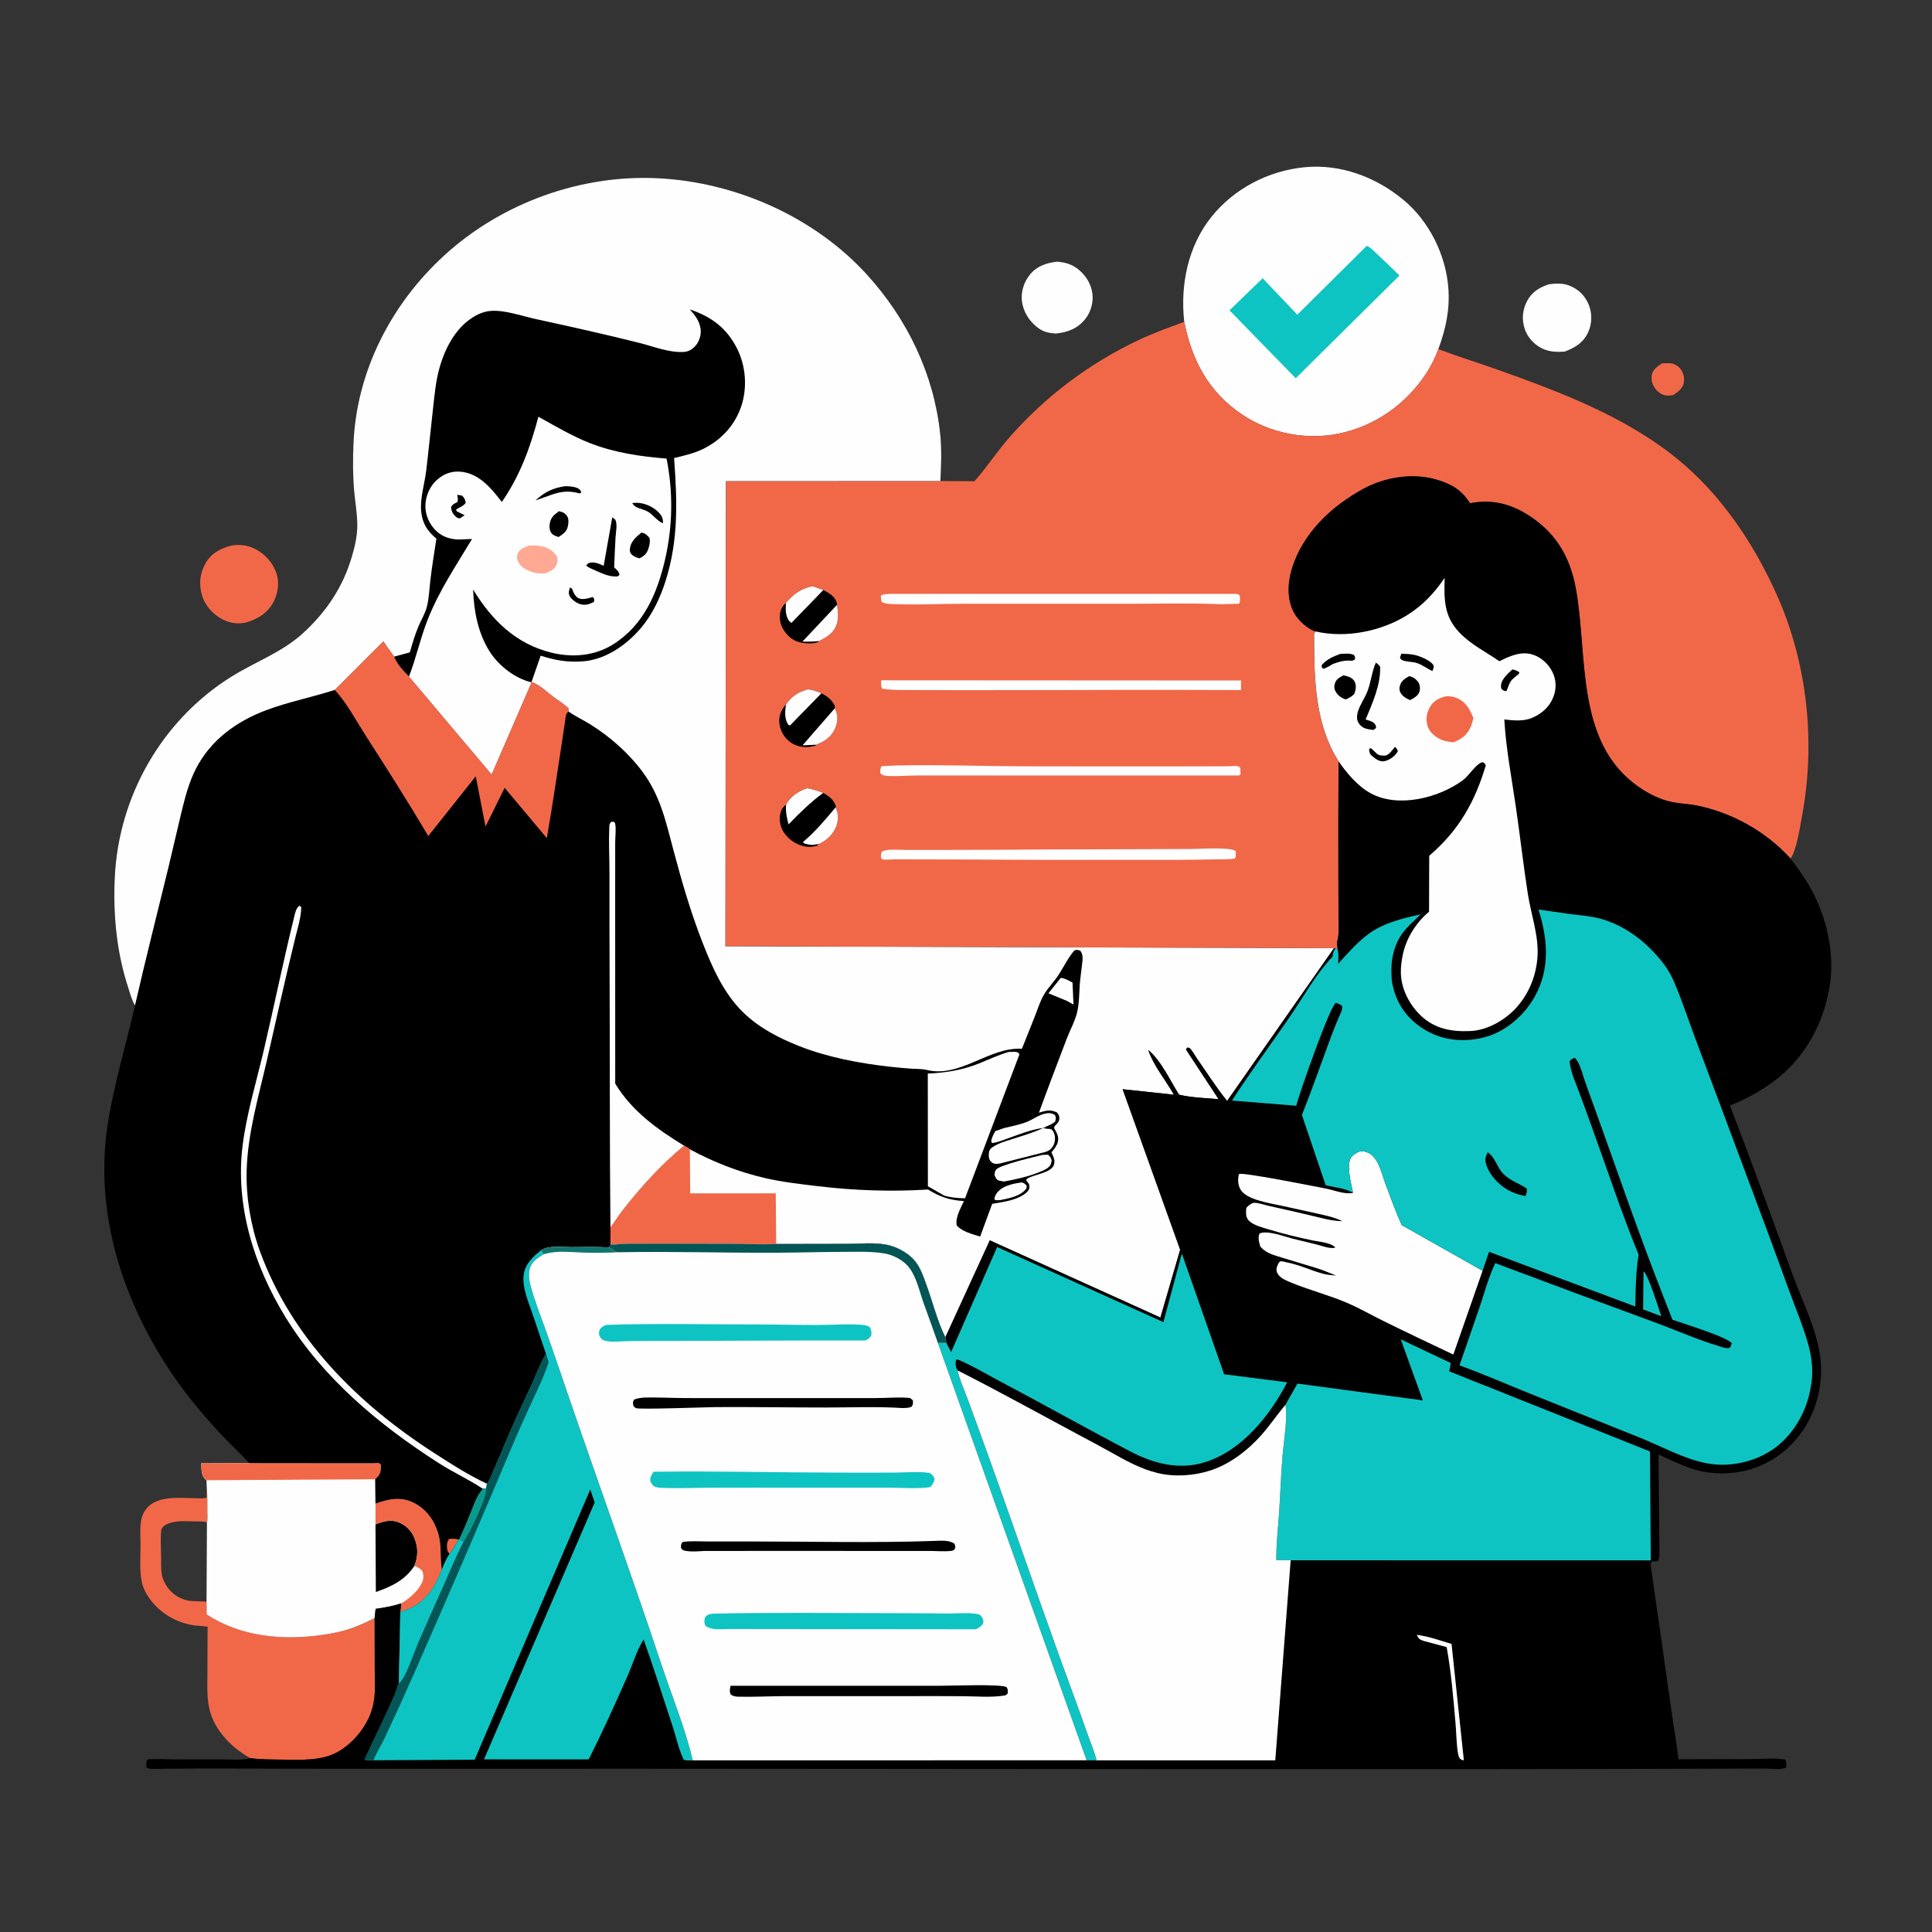 <?xml version="1.0" encoding="UTF-8"?> <svg xmlns="http://www.w3.org/2000/svg" xmlns:xlink="http://www.w3.org/1999/xlink" width="1024" height="1024"><rect width="100%" height="100%" fill="#333333" stroke="none"/><path fill="#F16848" d="M881.014 192.56L885 192.501C887.046 192.626 889.323 193.797 890.586 195.419C892.295 197.611 892.973 200.385 892.38 203.124C891.743 206.071 889.121 207.84 886.807 209.421C885.475 209.645 884.095 209.752 882.75 209.564C880.474 209.247 878.212 207.353 876.988 205.481C875.568 203.309 874.928 200.668 875.639 198.106C876.328 195.618 878.944 193.83 881.014 192.56Z"></path><path fill="#FEFEFE" d="M821.09 150.643C824.358 150.221 828.081 150.037 831.229 151.171C836.241 152.977 839.867 156.314 841.962 161.25C843.938 165.905 843.893 171.421 841.785 176.027C839.182 181.717 834.848 184.215 829.282 186.37C825.018 186.62 821.13 186.565 817.186 184.605C813.06 182.555 809.609 178.754 808.15 174.354C806.538 169.49 806.876 164.564 809.165 159.99C811.762 154.803 815.767 152.37 821.09 150.643Z"></path><path fill="#FEFEFE" d="M560.305 138.703C564.189 139.012 567.569 139.861 570.772 142.199C575.108 145.365 578.282 150.19 578.996 155.557C579.61 160.169 578.169 165.384 575.25 169.03C571.1 174.214 566.006 176.08 559.63 176.788C555.966 176.553 553.061 175.971 550.056 173.699C545.514 170.265 542.344 165.271 541.643 159.581C541.022 154.538 542.812 149.246 546.018 145.378C549.677 140.965 554.8 139.293 560.305 138.703Z"></path><path fill="#F16848" d="M123.168 289.056C127.272 288.486 131.32 289.012 135.046 290.861C140.612 293.623 144.761 298.429 146.686 304.359C148.155 308.882 147.224 314.913 144.977 319.077C141.81 324.947 136.706 328.065 130.533 329.9C126.408 330.928 122.061 330.329 118.261 328.446C112.997 325.839 108.705 321.093 107.023 315.415C105.274 309.507 105.991 303.545 109.103 298.243C112.221 292.931 117.407 290.42 123.168 289.056Z"></path><path fill="#F16848" d="M109.645 789.291C109.958 793.359 109.927 797.402 109.914 801.478C109.909 803.154 110.157 805.262 109.687 806.864L109.468 848.914L109.534 855.691C130.061 869.05 155.871 870.015 179.249 865.006C185.988 863.562 192.413 860.641 198.57 857.619C198.597 866.813 198.622 876.007 198.627 885.201C198.631 891.203 199.166 897.901 197.738 903.75L197.541 904.599C195.193 914.245 187.643 923.648 179.065 928.536C170.571 933.377 159.308 932.755 149.831 932.633C144.087 932.559 138.318 932.574 132.612 931.843C128.429 929.471 124.408 926.521 121.039 923.083C116.765 918.722 113.204 913.525 111.459 907.624C109.495 900.984 109.917 893.828 109.934 886.979C109.953 878.704 109.99 870.43 110.031 862.155L102.75 861.45C93.522 860.127 84.734 854.931 79.299 847.328C77.614 844.971 76.085 842.201 75.374 839.387C73.758 832.996 74.486 825.266 74.488 818.696C74.489 814.621 74.023 809.835 74.816 805.844L74.948 805.25L75.393 803.566C79.823 791.793 94.222 794.049 104.224 794.085C105.871 794.091 108.004 794.431 109.502 793.75L109.645 789.291ZM109.468 848.914L109.687 806.864C107.512 806.257 105.092 806.405 102.841 806.366C97.916 806.28 92.354 805.772 87.845 808.146C86.741 808.727 86.172 809.453 85.544 810.5C84.937 815.087 85.319 820.025 85.386 824.657C85.434 827.981 85.182 831.748 85.857 834.994C86.346 837.35 87.71 839.943 89.165 841.843C92.008 845.555 96.577 848.163 101.25 848.569L109.468 848.914Z"></path><path fill="#FEFEFE" d="M132.164 775.462C150.527 775.499 168.89 775.514 187.253 775.52C190.737 775.521 194.221 775.522 197.705 775.523C198.435 775.523 200.353 775.291 201 775.524C201.363 775.655 201.601 776.008 201.902 776.25C201.85 779.669 202.019 781.045 199.39 783.586L198.921 784.033L199.028 796.916C205.933 794.503 212.185 793.009 219.102 796.388C225.7 799.611 229.826 805.18 232.082 812.038C234.252 818.634 233.128 825.289 234.207 832.027C230.738 840.866 226.104 848.666 216.985 852.65L212.2 854.466L212.688 849.84C208.171 851.273 203.773 852.076 199.087 852.735L198.57 857.619C192.413 860.641 185.988 863.562 179.249 865.006C155.871 870.015 130.061 869.05 109.534 855.691L109.468 848.914L109.687 806.864C110.157 805.262 109.909 803.154 109.914 801.478C109.927 797.402 109.958 793.359 109.645 789.291L109.412 784.559L108.901 784.162C106.506 781.947 106.821 778.588 106.682 775.572L132.164 775.462Z"></path><path d="M199.013 807.981C203.327 806.276 207.212 805.085 211.714 807.024C215.572 808.685 218.322 811.663 219.822 815.592C221.756 820.657 221.555 824.998 219.622 830.016C214.497 837.615 207.558 840.871 199.21 843.805L199.013 807.981Z"></path><path fill="#F16848" d="M199.028 796.916C205.933 794.503 212.185 793.009 219.102 796.388C225.7 799.611 229.826 805.18 232.082 812.038C234.252 818.634 233.128 825.289 234.207 832.027C230.738 840.866 226.104 848.666 216.985 852.65L212.2 854.466L212.688 849.84C216.829 847.271 221.053 843.819 223.362 839.428C224.561 837.148 224.667 835.161 223.888 832.75C222.532 831.216 221.536 830.706 219.622 830.016C221.555 824.998 221.756 820.657 219.822 815.592C218.322 811.663 215.572 808.685 211.714 807.024C207.212 805.085 203.327 806.276 199.013 807.981L199.028 796.916Z"></path><path fill="#F16848" d="M132.164 775.462C150.527 775.499 168.89 775.514 187.253 775.52C190.737 775.521 194.221 775.522 197.705 775.523C198.435 775.523 200.353 775.291 201 775.524C201.363 775.655 201.601 776.008 201.902 776.25C201.85 779.669 202.019 781.045 199.39 783.586L198.921 784.033L109.412 784.559L108.901 784.162C106.506 781.947 106.821 778.588 106.682 775.572L132.164 775.462Z"></path><path fill="#FEFEFE" d="M627.673 170.576C625.481 151.048 629.651 130.37 642.192 114.805C654.24 99.853 672.288 90.549 691.344 88.647C710.494 86.735 729.4 93.869 744.016 106.08C757.441 117.296 766.19 134.841 767.614 152.233C768.573 163.94 766.368 174.115 762.337 185.057C760.734 189.578 758.407 194.123 755.773 198.134C745.085 214.415 728.411 226.046 709.25 229.886C691.954 233.353 673.198 229.61 658.522 219.835C640.646 207.928 631.818 191.162 627.673 170.576Z"></path><path fill="#0EC4C2" d="M724.383 130.314C726.436 131.056 728.28 133.172 729.87 134.648C733.891 138.379 737.837 142.183 741.751 146.025L686.764 200.48L668.548 181.816L651.668 164.486L669.226 147.467L687.604 166.792L724.383 130.314Z"></path><path fill="#F16848" d="M516.492 255.075C523.186 247.519 528.681 238.975 535.41 231.368C554.343 209.964 577.016 192.85 602.821 180.555C610.783 176.762 619.378 173.578 627.673 170.576C631.818 191.162 640.646 207.928 658.522 219.835C673.198 229.61 691.954 233.353 709.25 229.886C728.411 226.046 745.085 214.415 755.773 198.134C758.407 194.123 760.734 189.578 762.337 185.057C772.927 189.06 783.751 192.371 794.411 196.171C827.235 207.871 861.522 220.887 888.83 243.083C912.1 261.997 929.369 287.758 941.588 314.921C957.966 351.332 962.416 393.369 955.113 432.54C953.905 439.019 952.829 446.745 950.287 452.8C949.937 453.635 949.53 454.314 949.043 455.075C936.033 440.77 918.172 430.743 899.234 426.916C895.17 426.095 890.986 425.999 886.907 425.248C880.351 424.041 874.065 420.925 868.613 417.141C834.722 393.621 841.696 347.765 835.295 312.286C832.371 296.078 825.459 283.516 811.654 274.111C801.55 267.227 791.252 264.389 779.136 266.74C774.784 259.781 769.368 256.581 761.563 254.25C749.04 250.511 734.262 252.813 722.88 258.946C705.745 268.178 690.163 282.83 684.571 301.981C682.41 309.382 682.11 318.114 685.999 325C688.152 328.811 693.065 333.478 697.344 334.688C696.109 335.921 696.527 336.983 696.525 338.7C696.511 360.748 697.245 384.306 709.467 403.501C709.341 424.235 709.306 444.964 709.376 465.697C709.398 472.406 709.421 479.115 709.436 485.823C709.446 490.109 709.923 494.842 708.778 498.979C708.396 500.361 708.929 501.761 709 503.154L707.673 502.709L707.025 502.574L384.478 501.553L384.739 255.032L498.437 254.977L516.492 255.075Z"></path><path d="M430.617 310.689L436.401 312.697C439.22 314.266 442.751 316.181 443.533 319.614L443.682 320.525C444.295 325.525 444.882 330.361 441.434 334.598C439.576 336.881 436.603 338.585 433.969 339.784L433.812 340.185C431.601 341.137 429.076 341.107 426.702 340.9C422.342 340.52 419.253 338.914 416.504 335.506C414.069 332.487 412.9 329.044 413.437 325.153C413.726 323.059 414.896 320.927 416.527 319.603C420.853 314.644 424.23 312.116 430.617 310.689Z"></path><path fill="#FEFEFE" d="M443.682 320.525C444.295 325.525 444.882 330.361 441.434 334.598C439.576 336.881 436.603 338.585 433.969 339.784C431.1 340.153 428.178 340.062 425.289 340.08L443.682 320.525Z"></path><path fill="#FEFEFE" d="M430.617 310.689L436.401 312.697L419.5 330.127C417.92 329.178 417.257 327.686 416.803 325.9C416.289 323.88 416.462 321.671 416.527 319.603C420.853 314.644 424.23 312.116 430.617 310.689Z"></path><path d="M416.58 373.381C419.92 368.775 422.964 366.845 428.313 365.346C430.96 365.734 432.918 366.38 435.345 367.464C438.506 368.992 441.019 370.989 442.527 374.25L442.405 375.471C443.879 377.937 444.098 380.895 443.438 383.674C442.506 387.594 440.032 390.74 436.602 392.813C435.298 393.602 433.931 394.192 432.503 394.71L432.286 395.216L429.267 395.845C425.126 396.318 421.099 395.358 417.908 392.611C415.126 390.217 413.35 386.614 413.055 382.978C412.745 379.142 414.136 376.222 416.58 373.381Z"></path><path fill="#FEFEFE" d="M442.405 375.471C443.879 377.937 444.098 380.895 443.438 383.674C442.506 387.594 440.032 390.74 436.602 392.813C435.298 393.602 433.931 394.192 432.503 394.71L425.361 395.05L442.405 375.471Z"></path><path fill="#FEFEFE" d="M416.58 373.381C419.92 368.775 422.964 366.845 428.313 365.346C430.96 365.734 432.918 366.38 435.345 367.464L418.75 384.503C417.679 384.179 417.817 384.195 417.312 383.25C415.695 380.224 416.147 376.644 416.58 373.381Z"></path><path d="M427.797 417.796C430.837 418.301 433.431 419.141 436.291 420.268C439.32 421.906 441.888 423.896 443.04 427.25L442.855 427.972C444.285 430.608 444.42 433.824 443.636 436.713C442.449 441.088 439.207 444.632 435.25 446.746L433.852 447.373L433.065 448.25C431.251 448.683 429.588 449.037 427.715 448.798C422.915 448.185 418.447 445.512 415.663 441.542C413.606 438.61 412.788 434.602 413.593 431.094C414.009 429.281 415.035 427.517 416.602 426.571L416.82 426.124C419.135 422.026 423.423 419.206 427.797 417.796Z"></path><path fill="#FEFEFE" d="M442.855 427.972C444.285 430.608 444.42 433.824 443.636 436.713C442.449 441.088 439.207 444.632 435.25 446.746L433.852 447.373C430.59 447.993 429.113 447.955 426 446.935L425.654 446.25C432.084 440.843 437.468 434.379 442.855 427.972Z"></path><path fill="#FEFEFE" d="M427.797 417.796C430.837 418.301 433.431 419.141 436.291 420.268C429.617 425.161 423.69 431.01 417.943 436.946C416.963 433.293 416.404 430.394 416.602 426.571L416.82 426.124C419.135 422.026 423.423 419.206 427.797 417.796Z"></path><path fill="#FEFEFE" d="M474.86 405.731C497.773 405.223 520.889 406.103 543.829 406.169C573.541 406.253 603.255 406.235 632.967 406.196C638.864 406.188 644.762 406.175 650.659 406.158C651.916 406.154 655.102 405.755 656.25 406.141C656.698 406.292 657.002 406.714 657.378 407L657.52 410.25L656.75 411.024L648.875 411.032C607.796 411.02 566.716 411.011 525.637 411.013C512.414 411.014 499.192 411.013 485.97 411.027C481.044 411.032 475.905 411.528 471.015 411.276C469.195 411.182 468.087 411.189 466.66 409.992C466.558 408.457 466.439 407.476 467.25 406.085L474.86 405.731Z"></path><path fill="#FEFEFE" d="M467.073 360.568L657.788 360.678L657.711 365.766C614.544 365.481 571.355 365.793 528.186 365.785C514.876 365.783 501.56 365.861 488.252 365.738C481.535 365.676 474.401 365.964 467.75 365.097C466.65 363.816 467.05 362.219 467.073 360.568Z"></path><path fill="#FEFEFE" d="M553.545 450.241C579.527 450.242 605.504 449.999 631.484 449.976C636.411 449.971 651.783 448.875 654.875 451.004C654.936 452.464 655.312 453.787 654.5 455.032C650.718 455.623 646.733 455.434 642.907 455.5C636.599 455.608 630.308 455.741 623.997 455.748C605.748 455.769 587.499 455.762 569.25 455.756C544.488 455.828 519.716 455.514 494.95 455.513C487.945 455.512 480.942 455.51 473.937 455.476C472.242 455.468 469.341 455.846 467.75 455.445C467.404 455.357 467.206 454.982 466.935 454.75C466.91 453.528 466.814 452.515 467.383 451.389C470.411 449.743 476.288 450.487 479.78 450.482C487.29 450.471 494.801 450.472 502.312 450.47C519.39 450.466 536.467 450.372 553.545 450.241Z"></path><path fill="#FEFEFE" d="M477.202 314.769L654.762 314.77C656.005 314.878 656.296 314.8 657.133 315.75C657.195 317.213 657.41 318.619 656.75 319.974L647.347 320.27C630.884 319.539 614.229 320.021 597.738 320.015C568.491 320.003 539.243 319.991 509.996 320.018C498.706 320.028 487.287 320.633 476.017 320.244C473.527 320.158 469.123 320.426 467.163 318.857L466.823 315.75C468.129 314.39 474.981 314.832 477.202 314.769Z"></path><path d="M71.553 532.9C69.776 529.891 68.9 526.386 67.827 523.081C61.751 504.364 59.922 484.749 60.824 465.138C62.802 422.103 85.751 381.772 122.393 358.794C135.269 350.719 149.634 345.742 160.964 335.251C173.149 323.968 181.699 311.164 186.44 295.184C187.982 289.989 189.286 284.435 189.357 279C189.438 272.904 188.287 266.683 187.743 260.62C186.982 252.151 186.986 243.6 187.34 235.112C188.937 196.776 207.336 161.09 235.438 135.384C265.791 107.618 307.633 92.409 348.755 94.466C390.011 96.529 431.739 114.967 459.612 145.67C480.865 169.081 494.942 198.183 498.3 229.75C499.202 238.233 498.838 246.479 498.437 254.977L384.739 255.032L384.478 501.553L707.025 502.574L650.407 583.53L650.075 583.125C644.439 576.145 639.575 568.374 634.399 561.039C633.496 559.759 631.556 556.175 630.47 555.524C630.112 555.309 629.653 555.341 629.245 555.25L628.59 556.25L645.908 582.598C639.052 581.974 631.601 581.789 624.909 580.211C620.137 572.593 615.491 562.33 608.603 556.502C611.533 565.105 617.769 572.31 622.211 580.221L595.027 577.312L625.521 662.37L615.051 698.331L524.629 657.42L501.045 708.855C496.771 700.168 494.313 690.121 490.994 680.991C489.283 676.285 487.501 670.918 483.945 667.25C480.738 663.943 475.799 661.234 471.34 660.087C464.203 658.251 455.217 659.301 447.841 659.32C435.693 659.352 423.544 659.366 411.396 659.385C403.316 659.686 395.103 659.309 387.01 659.279C370.874 659.22 354.737 659.208 338.6 659.224C335.208 659.228 331.803 659.216 328.414 659.381C326.853 659.457 325.186 660.105 323.71 659.48L322.798 661.214C316.178 660.711 309.396 660.992 302.757 661.005C297.968 661.015 290.961 659.937 286.842 662.633C282.466 666.061 278.41 669.839 277.58 675.666C276.624 682.374 280.327 690.638 282.452 696.95C284.762 703.811 287.09 710.666 289.374 717.536C286.297 722.846 284.259 728.432 281.716 733.99C277.506 743.188 273.142 752.323 269.16 761.623C266.653 767.478 264.232 773.368 261.666 779.198C260.707 781.376 259.641 784.692 258.078 786.402L257.806 789.05L255.946 789.119C252.855 792.711 251.506 796.728 249.767 801.063C247.748 806.096 245.794 811.063 243.373 815.924L243.041 815.969C241.642 818.728 240.193 821.151 238.283 823.606C236.53 826.337 235.347 828.993 234.207 832.027C233.128 825.289 234.252 818.634 232.082 812.038C229.826 805.18 225.7 799.611 219.102 796.388C212.185 793.009 205.933 794.503 199.028 796.916L198.921 784.033L199.39 783.586C202.019 781.045 201.85 779.669 201.902 776.25C201.601 776.008 201.363 775.655 201 775.524C200.353 775.291 198.435 775.523 197.705 775.523C194.221 775.522 190.737 775.521 187.253 775.52C168.89 775.514 150.527 775.499 132.164 775.462C126.907 769.907 121.314 764.69 116.099 759.083C105.571 747.763 95.664 735.482 87.386 722.412C63.619 684.887 50.314 640.971 57.011 596.482C60.226 575.125 66.789 553.956 71.553 532.9Z"></path><path fill="#F16848" d="M238.283 823.606C237.503 822.613 237.132 822.229 236.979 820.937C236.751 819.007 236.864 817.149 238.074 815.656C239.904 815.508 241.265 815.473 243.041 815.969C241.642 818.728 240.193 821.151 238.283 823.606Z"></path><path fill="#FEFEFE" d="M541.581 626.71C542.924 627.074 543.17 627.454 544.164 628.461L544.072 629.75C541.232 634.023 534.804 635.104 530.076 636.095L527.474 636.146L527.018 635.25C527.276 634.4 527.57 633.493 528.07 632.75C530.993 628.404 536.801 627.373 541.581 626.71Z"></path><path fill="#FEFEFE" d="M562.244 518.277C564.477 518.513 566.467 519.775 568.447 520.775L568.98 532.439L565.47 530.488L555.68 526.471L562.244 518.277Z"></path><path fill="#FEFEFE" d="M532.102 597.928C536.124 596.943 540.513 596.128 544.354 594.585C547.645 593.264 550.424 590.974 553.928 590.235C555.989 589.801 557.236 589.91 559.08 590.902C559.901 592.534 559.642 592.76 559.25 594.48C557.305 596.126 555.207 596.645 553.023 597.823L552.513 597.888C546.511 598.719 540.379 601.158 534.674 603.184C531.747 604.223 528.852 605.515 525.75 605.862C525.158 604.66 525.458 604.296 525.854 603.044C526.251 601.789 526.903 600.66 527.546 599.518L532.102 597.928Z"></path><path fill="#FEFEFE" d="M552.735 612.083L555.5 612.048C556.726 613.125 556.859 613.451 557.415 615C557.27 615.916 557.133 616.943 556.59 617.719C555.468 619.323 553.315 620.229 551.578 620.953C545.332 623.556 538.728 625.033 532.095 626.24L529.432 625.75C527.979 625.222 527.664 624.021 527.087 622.75C527.217 621.72 527.272 620.79 527.946 619.938C530.007 617.332 549.047 612.999 552.735 612.083Z"></path><path fill="#FEFEFE" d="M553.023 597.823C555.859 599.012 557.322 597.032 558.741 600.838C559.445 602.725 559.269 605.41 558.291 607.172C557.104 609.312 555.559 610.238 553.25 610.778L530.019 616.677C528.025 616.869 526.826 617.239 525.25 615.698C524.073 614.546 523.938 612.802 524.119 611.25C524.302 609.676 524.752 608.9 526.057 608.008C529.009 605.99 532.644 604.99 536.014 603.899C541.654 602.074 547.674 600.37 553.023 597.823Z"></path><path fill="#FEFEFE" d="M255.946 789.119C248.681 784.215 240.399 780.489 232.953 775.735C201.137 755.422 171.17 730.523 151.232 697.981C134.676 670.961 124.54 638.937 128.609 606.953C130.778 589.908 136.079 572.664 139.982 555.918C145.38 532.753 150.159 509.379 155.841 486.292C156.354 484.207 156.874 481.197 158.75 480.069C159.032 480.296 159.414 480.437 159.595 480.75C159.7 480.932 159.59 482.352 159.576 482.547C159.255 487.217 157.729 492.082 156.611 496.633C151.306 518.221 146.518 539.972 141.547 561.641C137.115 580.964 131.269 600.573 130.729 620.482C130.349 634.471 132.92 649.813 137.688 662.946C154.477 709.19 189.612 744.104 230.343 770.266C239.376 776.069 248.321 781.861 258.078 786.402L257.806 789.05L255.946 789.119Z"></path><path fill="#FEFEFE" d="M323.548 650.602C323.092 606.545 323.294 562.455 323.106 518.393C323.027 499.91 323.014 481.428 323.03 462.945C323.037 455.017 322.588 446.935 322.926 439.031C322.996 437.386 322.823 436.777 324 435.563L325.498 435.599C325.782 435.998 325.984 436.215 326.086 436.75C326.606 439.5 326.077 443.294 326.073 446.176C326.063 454.927 326.06 463.677 326.055 472.428C326.036 506.403 326.046 540.378 326.078 574.354C334.949 588.943 348.28 598.485 362.58 607.252C350.566 617.08 339.432 629.413 329.893 641.631C327.637 644.52 325.75 647.671 323.548 650.602Z"></path><path fill="#FEFEFE" d="M534.583 557.543L538 557.491C539.17 557.583 539.639 557.799 540.348 558.75L511.498 635.119C507.804 635.055 504.059 634.748 500.5 633.723L491.802 628.751L491.75 569.016C501.133 568.602 510 567.211 518.79 563.689C524.094 561.564 529.067 559.161 534.583 557.543Z"></path><path fill="#F16848" d="M203.19 339.897L208.916 348.03C210.522 352.198 213.716 355.411 216.761 358.581L260.556 410.489L281.829 361.493C285.856 362.831 289.499 366.395 292.857 368.96C295.672 371.11 298.898 373.031 301.427 375.5L301.299 377.089C300.968 377.476 300.552 377.804 300.307 378.25C299.787 379.199 299.586 381.744 299.414 382.857C298.782 386.933 298.215 391.02 297.589 395.097C295.079 411.466 292.69 427.927 289.839 444.238L267.48 417.581L257.324 438.089L252.162 411.455L226.971 443.127C216.378 425.138 205.253 407.674 193.974 390.113C188.814 382.078 183.891 372.669 177.438 365.659L203.19 339.897Z"></path><path fill="#FEFEFE" d="M71.553 532.9C69.776 529.891 68.9 526.386 67.827 523.081C61.751 504.364 59.922 484.749 60.824 465.138C62.802 422.103 85.751 381.772 122.393 358.794C135.269 350.719 149.634 345.742 160.964 335.251C173.149 323.968 181.699 311.164 186.44 295.184C187.982 289.989 189.286 284.435 189.357 279C189.438 272.904 188.287 266.683 187.743 260.62C186.982 252.151 186.986 243.6 187.34 235.112C188.937 196.776 207.336 161.09 235.438 135.384C265.791 107.618 307.633 92.409 348.755 94.466C390.011 96.529 431.739 114.967 459.612 145.67C480.865 169.081 494.942 198.183 498.3 229.75C499.202 238.233 498.838 246.479 498.437 254.977L384.739 255.032L384.478 501.553L707.025 502.574L650.407 583.53L650.075 583.125C644.439 576.145 639.575 568.374 634.399 561.039C633.496 559.759 631.556 556.175 630.47 555.524C630.112 555.309 629.653 555.341 629.245 555.25L628.59 556.25L645.908 582.598C639.052 581.974 631.601 581.789 624.909 580.211C620.137 572.593 615.491 562.33 608.603 556.502C611.533 565.105 617.769 572.31 622.211 580.221L595.027 577.312L625.521 662.37L615.051 698.331L524.629 657.42L501.045 708.855C496.771 700.168 494.313 690.121 490.994 680.991C489.283 676.285 487.501 670.918 483.945 667.25C480.738 663.943 475.799 661.234 471.34 660.087C464.203 658.251 455.217 659.301 447.841 659.32C435.693 659.352 423.544 659.366 411.396 659.385C403.316 659.686 395.103 659.309 387.01 659.279C370.874 659.22 354.737 659.208 338.6 659.224C335.208 659.228 331.803 659.216 328.414 659.381C326.853 659.457 325.186 660.105 323.71 659.48L323.548 650.602C325.75 647.671 327.637 644.52 329.893 641.631C339.432 629.413 350.566 617.08 362.58 607.252C363.609 607.85 364.736 608.397 365.647 609.161C378.278 615.988 391.684 621.233 405.689 624.446C414.813 626.54 424.237 627.591 433.521 628.704C452.797 631.014 472.491 631.699 491.869 630.472C498.251 634.417 503.448 636.141 510.902 636.591C509.199 640.36 506.246 645.274 507.082 649.5C509.763 652.692 515.591 654.227 519.511 655.392L525.867 638.057C531.304 637.156 537.906 636.316 542.562 633.199C543.962 632.262 545.521 631.093 545.619 629.25C545.714 627.456 544.883 626.841 543.845 625.564C544.529 622.931 556.544 622.257 558.459 617.734C559.442 615.412 558.512 613.477 557.548 611.327L557.285 610.75C558.659 609.158 560.103 607.392 560.655 605.323C561.419 602.458 559.995 600.277 558.678 597.859C559.01 596.834 558.783 597.116 559.418 596.447C560.567 595.236 561.435 594.535 561.475 592.75C561.505 591.425 561.04 590.642 560.25 589.646C556.624 587.901 554.314 588.656 550.657 589.74C555.41 576.691 560.383 563.719 565.316 550.737C567.107 546.023 569.855 541.13 570.969 536.228C572.005 531.668 571.986 526.676 572.29 522.019C572.525 518.425 573.138 514.909 573.499 511.332C573.77 508.653 574.33 506.097 572.539 503.89C571.042 503.405 570.902 503.26 569.433 503.75C566.191 507.517 563.851 512.343 561.168 516.541C558.781 520.278 555.528 523.397 553.3 527.209C551.3 530.63 549.999 534.819 548.556 538.512C546.286 544.317 543.954 550.097 541.62 555.876C524.347 554.793 508.94 571.45 491.219 567.097C488.611 566.457 486.159 566.62 483.5 566.451C479.586 566.202 475.648 565.821 471.75 565.389C455.647 563.603 438.457 560.369 423.388 554.366C412.728 550.12 402.427 544.832 394.104 536.785C383.636 526.664 377.623 513.001 372.399 499.666C366.098 483.582 361.304 467.073 356.888 450.382C352.966 435.562 349.961 421.761 340.599 409.139C333.168 399.119 323.418 390.534 312.868 383.934C309.214 381.648 305.279 379.843 301.728 377.391L301.299 377.089L301.427 375.5C298.898 373.031 295.672 371.11 292.857 368.96C289.499 366.395 285.856 362.831 281.829 361.493L260.556 410.489L216.761 358.581C213.716 355.411 210.522 352.198 208.916 348.03L203.19 339.897L177.438 365.659C165.402 369.57 152.695 372.039 140.875 376.495C125.281 382.372 111.701 392.238 103.926 407.28C100.007 414.861 97.94 423.22 95.936 431.462C93.664 440.804 91.588 450.195 89.317 459.539C83.38 483.966 77.139 508.396 71.553 532.9Z"></path><path d="M302.125 311.317L303.25 312.118C303.802 313.801 304.738 315.907 306.313 316.876C308.416 318.169 311.382 317.184 313.562 316.616L314.25 316.431C315.103 317.622 315.005 317.574 314.803 319.041C312.231 320.302 310.166 321.051 307.307 320.143C305.354 319.523 302.513 317.491 301.75 315.502C301.185 314.03 301.679 312.736 302.125 311.317Z"></path><path d="M242.351 262.244L244.876 262.674C246.357 264.138 246.376 264.55 246.852 266.5C245.564 268.393 243.559 268.752 241.75 270.123L242.018 270.964L246.295 273.089L243.75 274.738C242.669 274.576 242.628 274.684 241.711 273.922C240.001 272.5 239.246 270.928 239.045 268.75C239.968 267.144 240.9 266.901 242.506 266.032C242.868 264.663 242.572 263.617 242.351 262.244Z"></path><path d="M335.103 266.616L337.137 266.492C341.21 266.413 345.89 268.396 348.784 271.274C350.756 273.235 351.396 274.55 351.433 277.331C348.261 276.191 346.175 272.726 343.173 271.06C340.477 269.564 336.566 269.558 335.103 266.616Z"></path><path d="M299.618 257.676C301.6 257.732 303.891 257.828 305.75 258.575C307.097 259.116 307.643 259.69 308.15 261L307.25 261.509C301.315 259.953 297.341 260.393 291.658 262.455L283.814 265.252C288.751 260.741 292.935 258.651 299.618 257.676Z"></path><path d="M296.262 270.954C298.274 271.365 299.587 271.94 300.692 273.75C301.542 275.142 301.306 277.331 300.997 278.848C300.382 281.872 298.442 282.988 296.088 284.62C294.628 284.165 293.157 283.753 292.206 282.467C291.302 281.245 291.131 279.53 291.312 278.064C291.768 274.381 293.405 273.075 296.262 270.954Z"></path><path d="M339.945 282.298C342.105 282.633 342.872 283.526 344.25 285.133C344.65 286.9 344.352 288.503 343.846 290.219C342.933 293.314 341.836 294.382 339.019 295.916C337.496 295.635 335.874 294.967 334.75 293.857C333.97 293.086 333.785 292.129 333.857 291.059C334.121 287.145 337.127 284.595 339.945 282.298Z"></path><path d="M324.509 274.176L326.1 275.415C327.362 277.692 326.414 282.061 326.254 284.699C325.931 290.035 325.751 295.388 325.518 300.729C326.853 301.997 328.05 302.869 328.362 304.75L327.25 305.529C322.986 305.756 319.991 304.274 316.153 302.635C314.345 301.725 312.189 301.109 310.676 299.75L311.75 298.537C314.641 297.436 317.311 298.706 319.967 299.885L324.509 274.176Z"></path><path fill="#FFA995" d="M280.538 289.114C282.75 288.994 285.571 289.184 287.75 289.687C291.178 290.478 293.484 292.301 295.347 295.25C295.542 296.827 295.586 298.182 294.845 299.639C293.597 302.093 291.322 303.046 288.884 303.969C286.915 303.967 284.957 303.994 283.039 303.486C279.843 302.639 276.219 300.975 274.657 297.865C273.885 296.327 273.814 294.267 274.695 292.748C275.84 290.773 278.506 289.795 280.538 289.114Z"></path><path fill="#F16848" d="M362.58 607.252C363.609 607.85 364.736 608.397 365.647 609.161L365.809 632.516L411.168 632.487L411.396 659.385C403.316 659.686 395.103 659.309 387.01 659.279C370.874 659.22 354.737 659.208 338.6 659.224C335.208 659.228 331.803 659.216 328.414 659.381C326.853 659.457 325.186 660.105 323.71 659.48L323.548 650.602C325.75 647.671 327.637 644.52 329.893 641.631C339.432 629.413 350.566 617.08 362.58 607.252Z"></path><path d="M365.61 163.987C377.14 167.863 385.289 173.932 390.78 184.977C395.378 194.226 396.16 205.835 392.796 215.599C389.358 225.583 382.155 233.245 372.75 237.908C368.018 240.254 362.396 241.546 357.283 242.778C358.908 265.322 359.726 285.991 352.775 307.917C349.891 317.016 345.601 326.074 339.31 333.328C331.659 342.152 320.673 349.755 308.694 350.548C300.522 351.09 294.295 349.97 286.568 347.526L281.664 361.627C272.992 359.652 264.194 352.734 259.485 345.25C253.338 335.48 251.136 323.891 250.765 312.49C260.653 328.674 273.432 341.349 292.413 345.96C303.47 348.646 315.101 347.672 324.854 341.596C341.311 331.343 348.554 314.065 352.664 295.816C356.598 278.352 356.776 260.609 353.293 243.058C339.348 241.928 325.751 239.986 312.642 234.839C303.303 231.172 294.14 225.749 285.358 220.885C281.015 237.276 275.667 252.007 265.973 266.069C260.728 259.222 254.445 251.486 245.297 250.145C240.483 249.439 236.331 250.569 232.503 253.569C228.481 256.723 225.94 261.685 225.528 266.772C225.135 271.632 226.766 276.307 229.885 280.001C233.264 284.004 237.567 285.663 242.669 285.959L250.194 285.67C241.745 299.729 232.792 312.966 226.719 328.321C222.799 338.234 220.567 348.715 216.761 358.581C213.716 355.411 210.522 352.198 208.916 348.03L217.22 345.779C218.549 341.109 219.91 336.486 221.791 332.003C223.232 328.567 225.42 325.025 226.298 321.42C227.452 316.68 227.58 311.743 228.17 306.919C229.047 299.751 230.195 292.618 231.307 285.484C226.517 281.57 223.79 277.268 223.222 270.984C222.588 263.966 225.058 256.485 225.895 249.502C227.201 238.6 228.254 227.665 229.492 216.755C230.306 209.587 230.898 202.397 232.821 195.419C234.854 188.037 238.104 180.648 243.091 174.773C247.27 169.851 253.571 165.272 260.203 164.782C267.596 164.236 276.739 167.535 283.995 169.114C302.275 173.093 320.535 177.147 338.684 181.692C346.224 183.579 354.245 186.899 362.103 186.553C364.912 186.43 366.912 185.253 368.75 183.126C370.607 180.976 371.695 177.471 371.367 174.65C370.855 170.254 368.474 167.191 365.61 163.987Z"></path><path d="M697.344 334.688C693.065 333.478 688.152 328.811 685.999 325C682.11 318.114 682.41 309.382 684.571 301.981C690.163 282.83 705.745 268.178 722.88 258.946C734.262 252.813 749.04 250.511 761.563 254.25C769.368 256.581 774.784 259.781 779.136 266.74C791.252 264.389 801.55 267.227 811.654 274.111C825.459 283.516 832.371 296.078 835.295 312.286C841.696 347.765 834.722 393.621 868.613 417.141C874.065 420.925 880.351 424.041 886.907 425.248C890.986 425.999 895.17 426.095 899.234 426.916C918.172 430.743 936.033 440.77 949.043 455.075C952.989 460.353 956.867 465.596 960.026 471.4C968.164 486.353 972.394 504.814 969.895 521.803C966.914 542.075 956.523 561.127 939.831 573.344C932.634 578.611 925.202 582.715 916.892 585.904C928.396 615.817 939.362 645.998 950.323 676.115C955.337 689.891 962.777 704.317 964.729 718.923C966.089 729.106 964.473 740.169 960.321 749.56C954.616 762.465 944.157 772.718 930.898 777.713C923.366 780.55 914.982 781.443 907 780.6L906.133 780.515C896.565 779.525 887.683 774.701 879.026 770.895C879.167 783.968 879.306 797.041 879.428 810.115C879.461 813.606 879.492 817.098 879.503 820.589C879.511 822.888 879.771 825.316 878.75 827.434L875.5 827.658C875.327 827.939 875.079 828.185 874.982 828.5C874.701 829.422 875.393 832.998 875.532 834.052C876.418 840.75 877.452 847.418 878.422 854.104C880.933 871.423 883.317 888.763 885.793 906.088C887.046 914.854 888.608 923.662 889.635 932.449C902.58 932.408 915.524 932.369 928.469 932.343C934.083 932.332 940.884 931.575 946.365 932.635C946.715 934.109 947.044 935.233 946.663 936.75C944.426 938.277 938.278 937.365 935.414 937.374C735.852 938.061 536.275 937.517 336.71 937.474C276.287 937.461 215.864 937.538 155.44 937.477C138.386 937.46 121.327 937.291 104.274 937.362C98.779 937.384 93.284 937.44 87.788 937.472C85.045 937.487 81.966 937.744 79.25 937.421C78.643 937.349 78.203 937.114 77.663 936.851C77.588 935.098 77.168 933.964 78.25 932.538C83.1 932.041 87.935 932.479 92.797 932.504C101.461 932.548 110.126 932.54 118.79 932.532C123.153 932.528 128.42 933.09 132.612 931.843C138.318 932.574 144.087 932.559 149.831 932.633C159.308 932.755 170.571 933.377 179.065 928.536C187.643 923.648 195.193 914.245 197.541 904.599L197.738 903.75C199.166 897.901 198.631 891.203 198.627 885.201C198.622 876.007 198.597 866.813 198.57 857.619L199.087 852.735C203.773 852.076 208.171 851.273 212.688 849.84L212.2 854.466L216.985 852.65C226.104 848.666 230.738 840.866 234.207 832.027C235.347 828.993 236.53 826.337 238.283 823.606C240.193 821.151 241.642 818.728 243.041 815.969L243.373 815.924C245.794 811.063 247.748 806.096 249.767 801.063C251.506 796.728 252.855 792.711 255.946 789.119L257.806 789.05L258.078 786.402C259.641 784.692 260.707 781.376 261.666 779.198C264.232 773.368 266.653 767.478 269.16 761.623C273.142 752.323 277.506 743.188 281.716 733.99C284.259 728.432 286.297 722.846 289.374 717.536C287.09 710.666 284.762 703.811 282.452 696.95C280.327 690.638 276.624 682.374 277.58 675.666C278.41 669.839 282.466 666.061 286.842 662.633C290.961 659.937 297.968 661.015 302.757 661.005C309.396 660.992 316.178 660.711 322.798 661.214L323.71 659.48C325.186 660.105 326.853 659.457 328.414 659.381C331.803 659.216 335.208 659.228 338.6 659.224C354.737 659.208 370.874 659.22 387.01 659.279C395.103 659.309 403.316 659.686 411.396 659.385C423.544 659.366 435.693 659.352 447.841 659.32C455.217 659.301 464.203 658.251 471.34 660.087C475.799 661.234 480.738 663.943 483.945 667.25C487.501 670.918 489.283 676.285 490.994 680.991C494.313 690.121 496.771 700.168 501.045 708.855L524.629 657.42L615.051 698.331L625.521 662.37L595.027 577.312L622.211 580.221C617.769 572.31 611.533 565.105 608.603 556.502C615.491 562.33 620.137 572.593 624.909 580.211C631.601 581.789 639.052 581.974 645.908 582.598L628.59 556.25L629.245 555.25C629.653 555.341 630.112 555.309 630.47 555.524C631.556 556.175 633.496 559.759 634.399 561.039C639.575 568.374 644.439 576.145 650.075 583.125L650.407 583.53L707.025 502.574L707.673 502.709L709 503.154C708.929 501.761 708.396 500.361 708.778 498.979C709.923 494.842 709.446 490.109 709.436 485.823C709.421 479.115 709.398 472.406 709.376 465.697C709.306 444.964 709.341 424.235 709.467 403.501C697.245 384.306 696.511 360.748 696.525 338.7C696.527 336.983 696.109 335.921 697.344 334.688Z"></path><path fill="#0EC4C2" d="M871.1 673.777C873.676 675.813 879.122 693.493 880.513 697.618L870.877 694.015L871.1 673.777Z"></path><path fill="#FEFEFE" d="M750.919 866.514C757.13 867.22 763.369 869.578 769.359 871.315L775.87 932.975L774.734 932.761C773.259 932.016 773.01 930.754 772.76 929.25C771.905 924.105 771.909 918.545 771.454 913.329C770.277 899.847 769.181 886.326 766.761 872.999L754.607 869.737C752.28 868.927 751.968 868.665 750.919 866.514Z"></path><path fill="#FEFEFE" d="M717.134 632.244C716.246 627.556 713.391 617.697 716.108 613.507C717.034 612.081 719.214 610.735 720.835 610.286C722.577 609.802 725.367 610.853 726.75 611.954C731.124 615.437 732.456 622.534 734.372 627.595C737.118 634.852 739.733 642.255 742.946 649.317L785.801 673.528L770.301 717.942C757.889 712.078 745.449 706.168 733.137 700.096C726.851 696.996 720.836 693.521 714.39 690.726C704.282 686.344 693.56 683.712 683.5 679.455C681.048 678.417 677.542 676.873 676.75 674.054C676.218 672.163 676.964 670.921 677.8 669.25C678.117 669.008 678.357 668.592 678.75 668.525C679.611 668.376 681.783 669.053 682.741 669.245C689.264 670.549 695.235 673.573 701.648 675.207C703.743 675.74 706.05 675.865 708.201 676.083C704.436 674.515 700.648 672.998 696.75 671.786C691.125 670.037 685.447 668.457 679.827 666.672C675.308 665.236 671.293 664.441 668.029 660.75C667.347 658.613 666.552 655.847 667.626 653.75C671.729 651.932 680.776 655.41 685.047 656.497C689.374 657.599 693.737 658.543 698.06 659.658C700.835 660.373 704.965 662.05 707.75 661.279C705.78 658.664 699.268 658.175 696 657.504C687.835 655.829 679.799 653.856 671.828 651.417C668.784 650.486 664.501 649.407 662.154 647.178C660.452 645.561 660.393 643.859 660.452 641.624C660.483 640.446 660.49 640.135 661.38 639.352C662.206 638.625 663.579 637.546 664.75 637.519C666.968 637.467 670.416 638.69 672.641 639.175C680.095 640.802 687.539 642.539 694.969 644.277C700.132 645.485 705.213 647.038 710.548 647.206L711.461 647.229C707.026 645.068 702.826 644.286 698.078 643.201C691.726 641.749 685.363 640.402 679 639.009C673.17 637.732 660.702 635.937 657.528 630.531C656.077 628.06 655.95 624.946 656.701 622.25C658.7 621.2 697.012 628.847 702.75 629.975C706.975 630.805 712.416 633.021 716.644 632.34L717.134 632.244Z"></path><path fill="#0EC4C2" d="M528.503 660.962L616.616 700.755L626.409 664.403L648.808 728.379L682.216 732.649C673.172 750.161 658.397 768.68 638.978 774.9C624.982 779.382 611.415 775.758 598.854 769.175C575.414 756.889 552.339 743.894 528.921 731.543C523.821 728.853 518.891 725.897 513.699 723.381C511.571 722.349 509.293 721.026 507 720.462C506.285 721.608 506.433 723.063 506.695 724.395C506.828 725.076 507.19 725.708 507.502 726.316C508.715 731.637 511.182 736.87 513.067 742C516.779 752.099 520.46 762.204 524.099 772.33C536.662 807.292 548.748 842.426 561.313 877.388C566.178 890.926 571.292 904.387 576.024 917.972C577.745 922.913 579.919 927.959 581.223 933.018L575.94 932.989L497.089 711.741L501.551 711.679L504.122 716.61L528.503 660.962Z"></path><path fill="#FEFEFE" d="M697.344 334.688C713.292 338.385 732.17 334.635 745.963 325.947C754.224 320.744 760.259 314.311 765.693 306.274C765.393 317.415 765.208 326.496 773.382 335.112C779.621 341.688 787.381 345.387 794.705 350.461C800.315 347.688 806.307 344.904 812.68 347.049C817.127 348.546 820.854 352.129 822.887 356.314C824.883 360.42 824.985 365.015 823.381 369.25C821.355 374.601 817.329 378.154 812.183 380.416C807.581 382.438 802.154 381.879 797.308 381.339C798.224 396.855 801.16 412.094 803.406 427.449C805.665 442.894 807.397 458.424 809.795 473.845C811.48 484.681 815.66 496.041 814.909 507.059C814.232 516.983 810.523 526.405 803.868 533.875C797.879 540.596 788.374 546.092 779.25 546.483C769.564 546.899 760.616 545.382 753.3 538.523C747.174 532.778 742.705 524.358 742.492 515.876C742.405 512.406 742.834 509.386 743.52 506.012C745.292 497.292 750.613 488.906 757.422 483.231L757.515 453.583C773.057 440.268 781.656 425.278 787.478 405.75C786.951 404.506 786.965 404.543 785.75 403.943C782.153 404.935 778.699 411.024 775.566 413.372C762.853 422.904 741.019 428.485 726.42 420.415C719.57 416.628 713.872 409.869 709.467 403.501C697.245 384.306 696.511 360.748 696.525 338.7C696.527 336.983 696.109 335.921 697.344 334.688Z"></path><path d="M739.357 395.856C740.408 396.709 740.437 396.948 740.869 398.25L740.367 399.014C738.869 401.177 735.979 403.19 733.315 403.498C730.751 403.793 728.38 401.66 726.575 400.12C725.855 398.987 725.72 398.372 725.669 397.035C725.946 396.88 726.184 396.546 726.5 396.571C727.014 396.611 729.604 399.617 730.562 400.022C731.816 400.553 733.164 400.484 734.5 400.466C736.613 399.622 737.937 397.567 739.357 395.856Z"></path><path d="M801.572 354.809C802.922 355.001 803.801 355.448 805 356.056C805.092 356.287 805.352 356.513 805.276 356.75C805.099 357.299 801.999 359.57 801.377 360.272C800.016 361.805 799.268 364.306 798.521 366.2L798.372 366.266C797.133 366.376 796.773 365.873 795.799 365.171C795.62 364.459 795.543 364.316 795.559 363.5C795.63 360.088 799.28 356.94 801.572 354.809Z"></path><path d="M710.385 346.581C712.724 346.507 715.322 346.12 717.5 347.082C718.331 348.228 718.294 348.138 718.099 349.543L716.75 350.217C712.775 349.846 710.243 350.577 706.566 351.869C704.942 352.799 703.285 353.911 701.5 354.49L700.587 353.75L700.508 352.5C703.455 349.317 706.427 348.038 710.385 346.581Z"></path><path d="M742.768 346.469C745.125 346.593 747.601 346.626 749.903 347.162C752.664 347.804 758.562 350.106 759.82 352.767C760.162 353.488 759.454 354.923 759.221 355.68C756.356 354.396 753.796 352.292 750.771 351.36C748.506 350.663 745.996 350.867 743.801 350.111C742.622 349.704 742.516 349.558 742.01 348.5L742.768 346.469Z"></path><path d="M746.902 358.341C748.934 358.901 750.214 359.606 751.534 361.284C752.594 362.631 752.834 364.793 752.391 366.431C751.752 368.794 749.382 369.948 747.43 371.059C745.742 370.445 743.9 369.356 742.786 367.915C741.881 366.743 741.542 365.384 741.862 363.932C742.535 360.875 744.403 359.88 746.902 358.341Z"></path><path d="M712.04 357.939L714.177 358.459C715.874 358.954 717.435 359.964 718.169 361.652C719 363.564 718.534 365.889 717.837 367.75C716.451 369.281 715.098 369.898 713.227 370.729C711.335 370.062 709.577 369.007 708.401 367.335C707.374 365.875 706.969 364.412 707.405 362.657C708.073 359.962 709.773 359.211 712.04 357.939Z"></path><path d="M729.219 351.231C730.252 351.844 730.674 352.365 731.47 353.25C731.993 362.589 727.343 372.893 723.8 381.355C725.106 381.736 727.249 382.274 728.25 383.245C729.196 384.162 729.252 384.65 729.349 385.863L727.867 386.905C726.373 386.677 724.655 386.503 723.25 385.937C721.731 385.326 720.17 383.776 719.599 382.24C719.033 380.718 719.222 378.897 719.659 377.369C720.771 373.482 723.407 370.041 724.829 366.254C726.679 361.326 727.076 356.13 729.219 351.231Z"></path><path fill="#F16848" d="M766.36 369.042C768.182 368.966 770.115 369.125 771.818 369.82C776.994 371.934 778.944 375.788 780.954 380.619C780.559 382.163 780.157 383.713 779.528 385.181C777.611 389.663 774.734 391.631 770.397 393.441C767.587 393.138 765.059 392.753 762.538 391.375C759.909 389.937 757.402 387.533 756.569 384.58C755.577 381.06 756.182 377.53 758.087 374.411C760.04 371.216 762.865 369.96 766.36 369.042Z"></path><path fill="#0EC4C2" d="M742.438 709.883L768.968 722.431L768.1 726.824L874.518 769.289L874.937 827.024L684.08 826.985L676.47 826.887C676.375 818.469 677.398 809.96 677.957 801.558C678.621 791.577 678.934 781.531 679.776 771.568C680.521 762.749 682.382 753.318 681.345 744.513L687.67 733.339L754.11 742.205L742.438 709.883Z"></path><path fill="#0EC4C2" d="M286.842 662.633L288.101 664.806C285.059 666.602 281.754 668.72 280.791 672.346C280.064 675.086 280.394 678.327 281.102 681.041C283.278 689.374 286.448 697.229 289.34 705.315C293.178 716.046 296.817 726.843 300.508 737.626C317.085 786.043 334.552 834.128 350.723 882.688C356.285 899.388 363.133 915.875 367.164 933.019C365.586 933.036 363.832 933.258 362.348 932.655C359.745 927.28 358.378 920.662 356.488 914.947C351.415 899.598 346.534 884.155 341.133 868.919C337.325 875.125 335.282 882.273 332.344 888.916C325.86 903.578 319.231 918.166 312.042 932.498L256.544 932.482L315.177 796.349L312.85 789.464L251.583 932.68L197.953 932.984L193.75 932.932L193.394 932.25C198.705 921.016 204.097 909.943 209.119 898.56C210.043 896.467 210.5 894.251 211.401 892.202L212.2 854.466L216.985 852.65C226.104 848.666 230.738 840.866 234.207 832.027C235.347 828.993 236.53 826.337 238.283 823.606C240.193 821.151 241.642 818.728 243.041 815.969L243.373 815.924C245.794 811.063 247.748 806.096 249.767 801.063C251.506 796.728 252.855 792.711 255.946 789.119L257.806 789.05L258.078 786.402C259.641 784.692 260.707 781.376 261.666 779.198C264.232 773.368 266.653 767.478 269.16 761.623C273.142 752.323 277.506 743.188 281.716 733.99C284.259 728.432 286.297 722.846 289.374 717.536C287.09 710.666 284.762 703.811 282.452 696.95C280.327 690.638 276.624 682.374 277.58 675.666C278.41 669.839 282.466 666.061 286.842 662.633Z"></path><path fill="#045555" d="M289.374 717.536L290.8 721.872C288.387 729.59 284.847 736.687 281.446 744C277.887 751.651 274.462 759.349 271.182 767.123C254.262 807.231 237.021 847.164 219.465 887C214.487 898.294 209.375 909.549 204.12 920.717C202.179 924.844 199.66 928.765 197.953 932.984L193.75 932.932L193.394 932.25C198.705 921.016 204.097 909.943 209.119 898.56C210.043 896.467 210.5 894.251 211.401 892.202L212.2 854.466L216.985 852.65C226.104 848.666 230.738 840.866 234.207 832.027C235.347 828.993 236.53 826.337 238.283 823.606C240.193 821.151 241.642 818.728 243.041 815.969L243.373 815.924C245.794 811.063 247.748 806.096 249.767 801.063C251.506 796.728 252.855 792.711 255.946 789.119L257.806 789.05L258.078 786.402C259.641 784.692 260.707 781.376 261.666 779.198C264.232 773.368 266.653 767.478 269.16 761.623C273.142 752.323 277.506 743.188 281.716 733.99C284.259 728.432 286.297 722.846 289.374 717.536Z"></path><path fill="#0A9A8C" d="M255.946 789.119L257.806 789.05C257.292 791.874 256.732 794.384 255.648 797.061C252.892 803.864 249.633 811.055 245.705 817.256L243.373 815.924C245.794 811.063 247.748 806.096 249.767 801.063C251.506 796.728 252.855 792.711 255.946 789.119Z"></path><path fill="#0EC4C2" d="M243.041 815.969L243.373 815.924L245.705 817.256C242.211 823.601 239.519 830.435 236.562 837.041C231.508 848.33 226.476 859.625 221.532 870.963C219.445 875.749 215.007 889.625 211.401 892.202L212.2 854.466L216.985 852.65C226.104 848.666 230.738 840.866 234.207 832.027C235.347 828.993 236.53 826.337 238.283 823.606C240.193 821.151 241.642 818.728 243.041 815.969Z"></path><path fill="#FEFEFE" d="M507.502 726.316C529.127 737.279 550.346 749.022 571.712 760.478C577.18 763.41 582.682 766.284 588.093 769.319C596.388 773.973 604.347 778.534 613.689 780.764C622.671 782.908 632.824 782.2 641.556 779.372C651.919 776.016 661.571 768.542 668.689 760.452C673.183 755.343 676.97 749.709 681.345 744.513C682.382 753.318 680.521 762.749 679.776 771.568C678.934 781.531 678.621 791.577 677.957 801.558C677.398 809.96 676.375 818.469 676.47 826.887L684.08 826.985L675.929 933.003L581.223 933.018C579.919 927.959 577.745 922.913 576.024 917.972C571.292 904.387 566.178 890.926 561.313 877.388C548.748 842.426 536.662 807.292 524.099 772.33C520.46 762.204 516.779 752.099 513.067 742C511.182 736.87 508.715 731.637 507.502 726.316Z"></path><path fill="#0EC4C2" d="M815.409 482.074C821.241 482.821 827.039 483.802 832.868 484.553C838.126 485.231 843.374 485.551 848.502 486.989C862.034 490.784 873.425 499.934 881.851 510.961C884.158 513.98 886.026 517.416 887.512 520.906C891.756 530.879 895.084 541.245 898.909 551.38C907.392 573.857 915.748 596.38 924.169 618.881C932.032 639.891 939.897 660.903 947.524 682C951.138 691.996 955.389 701.973 958.307 712.194C960.156 718.671 961.079 725.779 960.186 732.489L959.441 736.743C957.202 748.944 949.903 761.239 939.578 768.257C929.489 775.115 916.129 777.915 904.15 775.49C892.093 773.049 880.23 766.428 868.821 761.838C849.408 754.028 829.948 746.335 810.543 738.504C798.211 733.527 786.067 728.217 773.558 723.675C777.068 713.4 780.73 703.174 784.194 692.884C786.847 685.003 788.932 677.009 792.52 669.473C820.474 679.985 848.459 690.404 876.509 700.659C888.145 704.913 899.565 710.024 911.432 713.603C913.137 714.117 915.286 715.02 916.992 714.25L917.897 712C915.826 708.779 891.563 701.259 886.422 699.484C880.164 683.559 874.034 667.641 868.169 651.567C860.082 629.405 852.36 607.107 844.314 584.927C842.694 580.461 841.02 576.008 839.52 571.5C838.324 567.905 837.325 563.529 834.75 560.645C833.21 561.131 833.002 561.297 831.917 562.5C832.421 568.085 835.058 573.735 837.008 578.958C839.505 585.646 841.906 592.375 844.335 599.089C852.281 621.053 859.625 643.372 868.511 664.969C866.999 674.1 866.898 683.236 866.755 692.47L789.23 663.486L785.801 673.528L742.946 649.317C739.733 642.255 737.118 634.852 734.372 627.595C732.456 622.534 731.124 615.437 726.75 611.954C725.367 610.853 722.577 609.802 720.835 610.286C719.214 610.735 717.034 612.081 716.108 613.507C713.391 617.697 716.246 627.556 717.134 632.244C713.317 629.832 707.077 629.298 702.618 628.178L690.054 590.981C695.57 577.017 700.477 562.896 705.715 548.833C706.939 545.547 708.293 542.307 709.657 539.077C710.428 537.25 711.69 535.173 711.34 533.16C710.161 532.33 709.45 531.831 708 531.552C704.768 533.563 688.677 579.53 687.015 586.072L652.99 583.326C662.708 568.172 673.413 553.811 683.591 538.981C690.699 528.624 697.284 516.482 705.945 507.407L706.367 506.973C706.346 505.437 706.735 504.575 707.42 503.204L707.673 502.709L709 503.154C709.647 505.897 709.364 508.072 709.211 510.84C714.274 505.365 719.212 499.533 725.25 495.094C733.462 489.058 743.226 486.8 752.98 484.637C749.7 487.892 745.723 491.245 743.057 495.012C739.31 500.306 737.521 507.126 737.472 513.553C737.447 516.829 737.496 519.834 738.332 523.012L738.551 523.883C741.072 533.673 747.036 541.032 755.75 546.124C765.454 551.794 776.989 552.58 787.692 549.51C798.671 546.36 808.262 537.732 813.678 527.806C821.475 513.515 820.362 498.233 815.74 483.117L815.409 482.074Z"></path><path d="M788.495 610.738C792.667 613.477 793.316 618.734 796.908 622.271C800.745 626.05 804.92 627.034 809.121 629.89C809.617 631.469 809.046 632.366 808.563 633.923C806.166 633.527 803.741 632.8 801.513 631.838C795.663 629.313 789.992 623.778 787.886 617.683C786.9 614.829 787.227 613.41 788.495 610.738Z"></path><path fill="#FEFEFE" d="M323.71 659.48C325.186 660.105 326.853 659.457 328.414 659.381C331.803 659.216 335.208 659.228 338.6 659.224C354.737 659.208 370.874 659.22 387.01 659.279C395.103 659.309 403.316 659.686 411.396 659.385C423.544 659.366 435.693 659.352 447.841 659.32C455.217 659.301 464.203 658.251 471.34 660.087C475.799 661.234 480.738 663.943 483.945 667.25C487.501 670.918 489.283 676.285 490.994 680.991C494.313 690.121 496.771 700.168 501.045 708.855L501.551 711.679L497.089 711.741L575.94 932.989L367.164 933.019C363.133 915.875 356.285 899.388 350.723 882.688C334.552 834.128 317.085 786.043 300.508 737.626C296.817 726.843 293.178 716.046 289.34 705.315C286.448 697.229 283.278 689.374 281.102 681.041C280.394 678.327 280.064 675.086 280.791 672.346C281.754 668.72 285.059 666.602 288.101 664.806L286.842 662.633C290.961 659.937 297.968 661.015 302.757 661.005C309.396 660.992 316.178 660.711 322.798 661.214L323.71 659.48Z"></path><path fill="#11746F" d="M322.798 661.214C324.045 661.819 325.049 662.225 326 663.266L327.854 663.719C321.497 664.022 315.112 664.082 308.75 663.885C302.5 663.691 296.059 662.801 289.909 664.329L289.28 664.481L288.101 664.806L286.842 662.633C290.961 659.937 297.968 661.015 302.757 661.005C309.396 660.992 316.178 660.711 322.798 661.214Z"></path><path d="M494.867 816.733C498.381 816.647 503.03 816.078 505.914 818.25C506.331 819.754 506.638 819.941 505.86 821.358C505.318 821.653 504.877 821.922 504.25 821.997C500.452 822.454 496.039 822.025 492.188 822.03C482.902 822.042 473.616 822.041 464.331 822.038C433.941 822.027 403.551 821.96 373.161 822.047C370.141 822.227 367.008 822.509 364 822.074C362.438 821.849 361.907 821.776 360.955 820.5C360.945 818.878 360.854 818.63 361.75 817.309C365.921 816.599 370.635 817.012 374.873 817.011C382.48 817.009 390.087 817.008 397.694 817.008C430.025 817.009 462.577 817.85 494.867 816.733Z"></path><path d="M341.459 740.72C348.825 740.55 356.313 740.998 363.702 741.007C383.604 741.031 403.506 741.029 423.409 741.029C437.004 741.028 450.599 741.028 464.194 741.008C469.609 741 475.216 740.513 480.602 740.814C482.428 740.917 482.433 740.894 483.808 742.183C483.932 743.777 484.066 744.08 483.25 745.518C481.786 746.337 479.931 746.221 478.289 746.296C464.848 745.411 451.082 746.01 437.606 746.011C418.241 746.011 398.867 745.668 379.505 745.79C374.288 745.822 338.768 747.176 337.052 746.339C336.543 746.091 336.175 745.623 335.736 745.265C335.49 743.885 335.299 743.262 335.96 741.955C337.679 741.017 339.548 740.94 341.459 740.72Z"></path><path d="M387.202 893.506C424.259 893.502 461.315 893.506 498.371 893.501C504.233 893.5 530.655 892.44 533.576 894.25C534.343 895.808 534.223 896.09 534.019 897.75L532.887 898.573C525.615 899.837 517.967 899.09 510.631 899.022C501.101 898.933 491.564 898.986 482.033 898.981C460.105 898.97 438.177 898.96 416.249 898.987C408.049 898.997 399.797 899.473 391.606 899.292C389.906 899.254 388.767 899.101 387.336 898.164C386.494 896.322 386.891 895.473 387.202 893.506Z"></path><path fill="#045555" d="M323.71 659.48C325.186 660.105 326.853 659.457 328.414 659.381C331.803 659.216 335.208 659.228 338.6 659.224C354.737 659.208 370.874 659.22 387.01 659.279C395.103 659.309 403.316 659.686 411.396 659.385C423.544 659.366 435.693 659.352 447.841 659.32C455.217 659.301 464.203 658.251 471.34 660.087C475.799 661.234 480.738 663.943 483.945 667.25C487.501 670.918 489.283 676.285 490.994 680.991C494.313 690.121 496.771 700.168 501.045 708.855L501.551 711.679L497.089 711.741C494.64 704.729 492.07 697.763 489.572 690.769C487.256 684.286 485.458 675.274 480.526 670.326C477.66 667.451 473.103 665.108 469.098 664.413C461.907 663.165 454.57 663.48 447.3 663.506C435.525 663.548 423.759 663.895 411.985 663.96C383.934 664.113 355.902 663.195 327.854 663.719L326 663.266C325.049 662.225 324.045 661.819 322.798 661.214L323.71 659.48Z"></path><path fill="#0EC4C2" d="M377.886 855.267C409.818 854.55 441.836 854.995 473.777 855.007C483.382 855.01 492.978 855.128 502.581 855.19C507.59 855.222 512.817 854.601 517.771 855.429C519.163 855.662 519.782 856.027 520.521 857.25C521.33 858.589 521.345 859.277 520.993 860.75C519.713 862.221 518.916 862.883 517.071 863.549L386.254 863.41C382.721 863.512 376.475 864.115 373.75 861.549C373.17 859.902 373.295 858.946 373.629 857.25C375.267 855.569 375.535 855.62 377.886 855.267Z"></path><path fill="#0EC4C2" d="M346.414 780.058C379.08 779.613 411.827 780.467 444.503 780.51C454.315 780.522 464.13 780.576 473.942 780.505C480.134 780.461 486.632 779.752 492.75 780.706C494.213 781.562 494.635 782.233 495.354 783.75C495.158 785.633 494.235 786.693 493.127 788.179C486.189 789.255 478.137 788.502 471.086 788.504C455.671 788.51 440.256 788.507 424.842 788.506C408.346 788.504 391.851 788.471 375.356 788.53C368.484 788.555 361.576 788.889 354.71 788.697C352.479 788.635 349.367 788.757 347.25 788.053C345.971 787.628 345.288 786.098 344.634 785C344.65 782.548 345.047 782.142 346.414 780.058Z"></path><path fill="#0EC4C2" d="M321.462 702.211C348.352 701.369 375.324 701.98 402.23 701.993C412.711 701.999 423.202 702.301 433.676 702.27C441.088 702.249 448.602 701.659 456.001 702.124C457.878 702.242 459.448 702.375 461.052 703.448C461.997 705.338 461.922 705.801 461.808 707.836C460.782 709.43 460.299 709.797 458.538 710.5C422.728 710.385 386.9 710.71 351.087 710.719C344.911 710.721 338.737 710.709 332.563 710.826C328.953 710.895 323.702 711.584 320.25 710.489C319.004 710.094 318.245 709.195 317.75 708.013C317.26 706.844 317.484 705.635 317.913 704.5C319.132 703.229 319.796 702.781 321.462 702.211Z"></path></svg> 